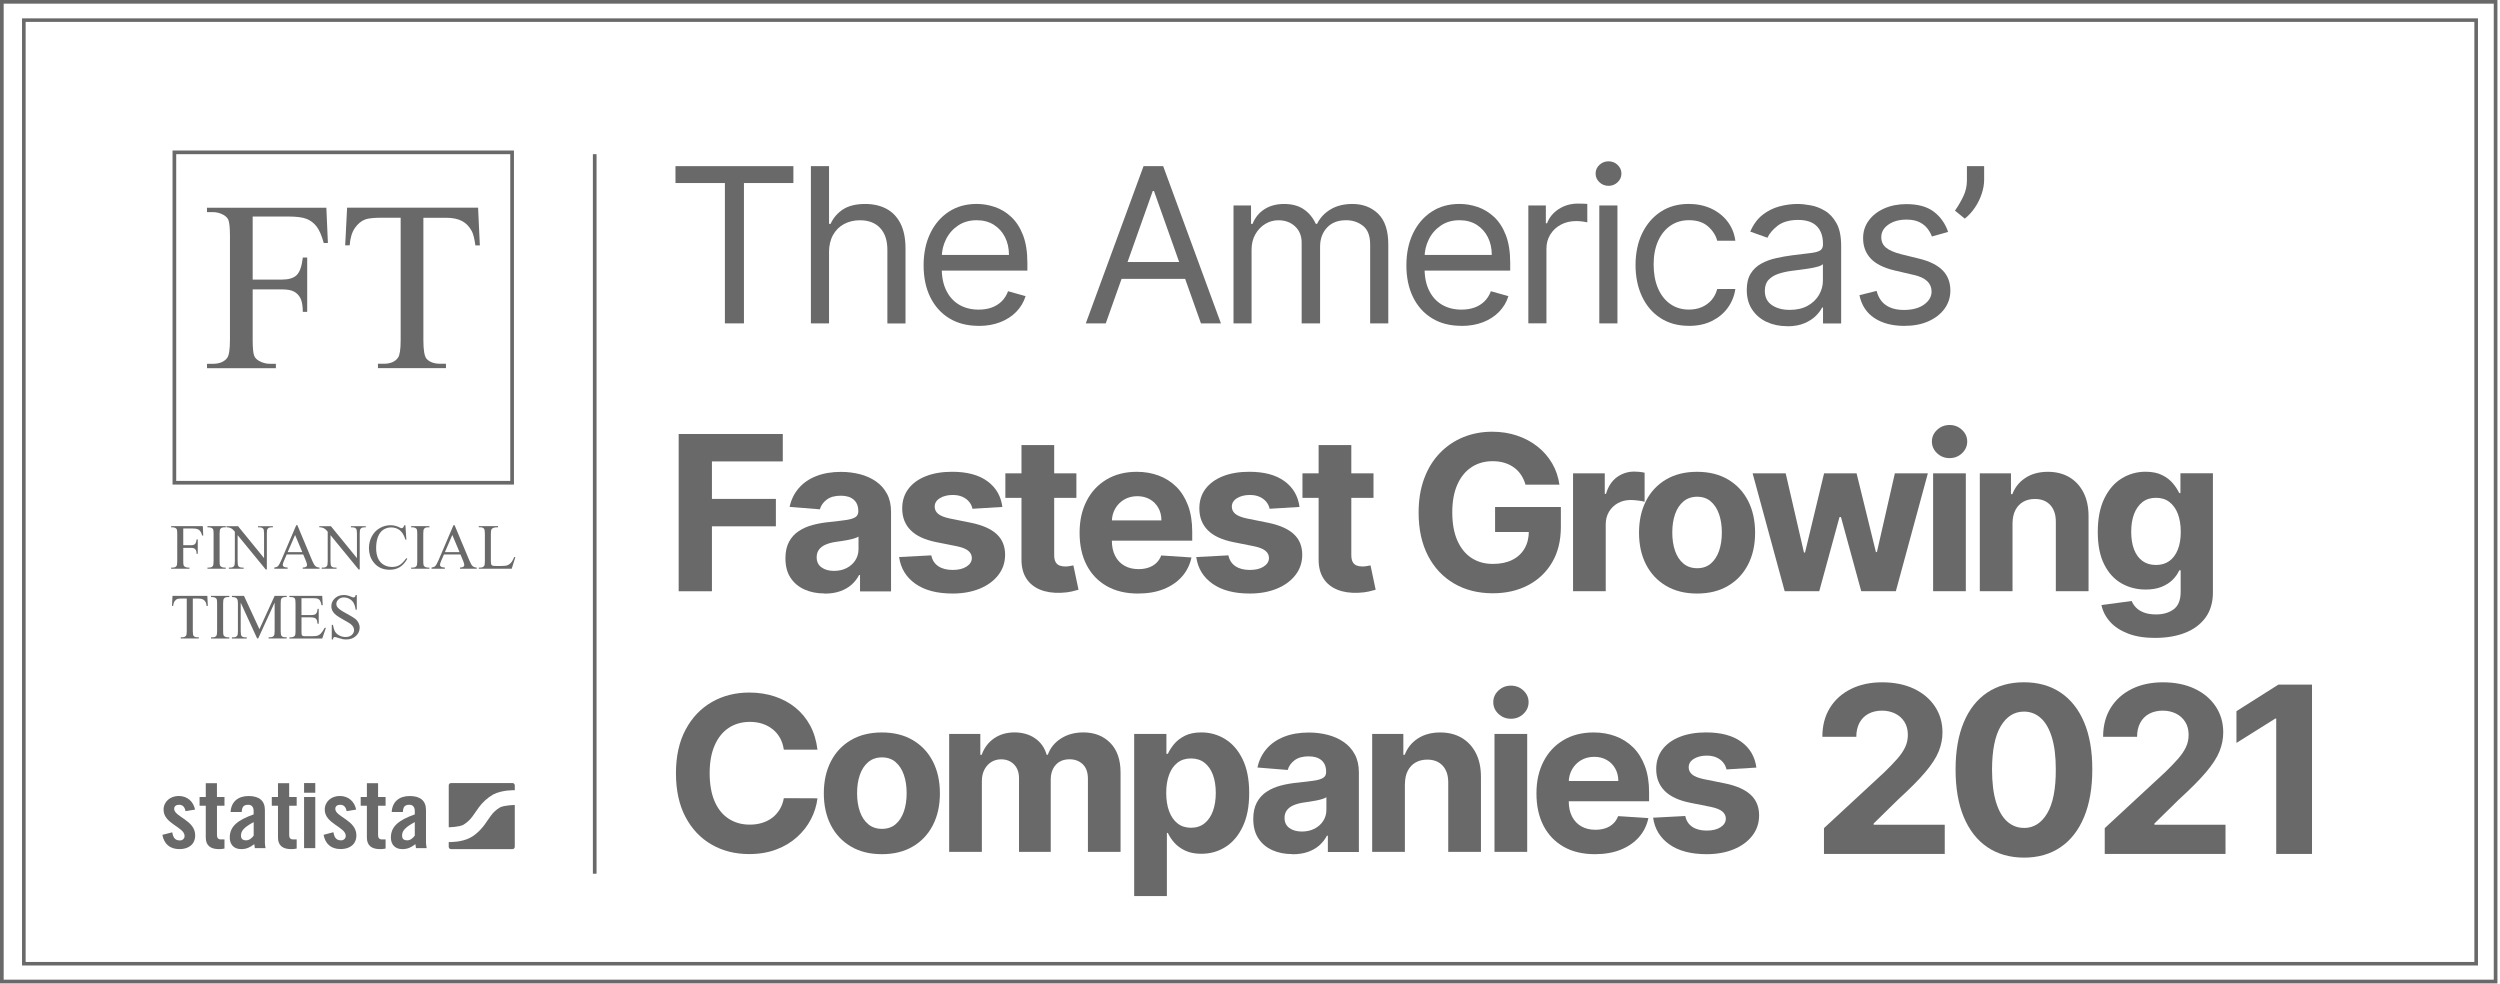 <svg width="681" height="268" viewBox="0 0 681 268" fill="none" xmlns="http://www.w3.org/2000/svg">
<g clip-path="url(#clip0_4432_1041)">
<path d="M68.83 58.98V76.16H76.79C78.62 76.16 79.95 75.76 80.8 74.95C81.65 74.14 82.21 72.55 82.49 70.16H83.68V84.96H82.49C82.47 83.26 82.25 82.02 81.83 81.22C81.41 80.42 80.83 79.83 80.09 79.43C79.35 79.03 78.25 78.83 76.79 78.83H68.83V92.56C68.83 94.77 68.97 96.23 69.25 96.94C69.46 97.48 69.92 97.94 70.6 98.33C71.55 98.85 72.53 99.1 73.57 99.1H75.15V100.29H56.39V99.1H57.94C59.75 99.1 61.06 98.57 61.87 97.52C62.39 96.83 62.64 95.18 62.64 92.56V64.32C62.64 62.11 62.5 60.65 62.22 59.94C62.01 59.4 61.56 58.94 60.9 58.55C59.98 58.03 58.99 57.78 57.93 57.78H56.38V56.59H88.9L89.32 66.2H88.19C87.63 64.16 86.98 62.66 86.24 61.7C85.5 60.74 84.58 60.05 83.5 59.62C82.41 59.19 80.73 58.98 78.46 58.98H68.82H68.83Z" fill="#696969"/>
<path d="M130.23 56.59L130.71 66.84H129.49C129.25 65.04 128.93 63.75 128.52 62.97C127.85 61.72 126.97 60.8 125.86 60.21C124.75 59.62 123.3 59.32 121.49 59.32H115.33V92.71C115.33 95.4 115.62 97.07 116.2 97.74C117.02 98.64 118.27 99.09 119.97 99.09H121.48V100.28H102.95V99.09H104.5C106.35 99.09 107.66 98.53 108.43 97.41C108.9 96.72 109.14 95.15 109.14 92.7V59.31H103.89C101.85 59.31 100.4 59.46 99.54 59.76C98.42 60.17 97.47 60.95 96.67 62.11C95.87 63.27 95.4 64.84 95.25 66.82H94.03L94.55 56.57H130.23V56.59Z" fill="#696969"/>
<path d="M49.92 143.96V148.52H52.03C52.51 148.52 52.87 148.41 53.1 148.2C53.33 147.99 53.48 147.56 53.55 146.93H53.87V150.86H53.55C53.55 150.41 53.49 150.08 53.37 149.87C53.26 149.66 53.1 149.5 52.91 149.39C52.71 149.28 52.42 149.23 52.03 149.23H49.92V152.87C49.92 153.46 49.96 153.85 50.03 154.03C50.09 154.17 50.21 154.29 50.39 154.4C50.64 154.54 50.9 154.61 51.18 154.61H51.6V154.93H46.62V154.61H47.03C47.51 154.61 47.86 154.47 48.07 154.19C48.21 154.01 48.28 153.57 48.28 152.87V145.38C48.28 144.79 48.24 144.4 48.17 144.22C48.11 144.08 48 143.95 47.82 143.85C47.57 143.71 47.31 143.64 47.03 143.64H46.62V143.32H55.25L55.36 145.87H55.06C54.91 145.33 54.74 144.93 54.54 144.68C54.34 144.43 54.1 144.24 53.81 144.13C53.52 144.02 53.08 143.96 52.47 143.96H49.91H49.92Z" fill="#696969"/>
<path d="M61.49 154.61V154.93H56.52V154.61H56.93C57.41 154.61 57.76 154.47 57.97 154.19C58.11 154.01 58.18 153.57 58.18 152.87V145.38C58.18 144.79 58.14 144.4 58.07 144.22C58.01 144.08 57.9 143.95 57.72 143.85C57.47 143.71 57.21 143.64 56.93 143.64H56.52V143.32H61.49V143.64H61.07C60.6 143.64 60.25 143.78 60.03 144.06C59.89 144.24 59.82 144.68 59.82 145.38V152.87C59.82 153.46 59.86 153.85 59.93 154.03C59.99 154.17 60.11 154.29 60.29 154.4C60.54 154.54 60.79 154.61 61.07 154.61H61.49Z" fill="#696969"/>
<path d="M61.69 143.33H64.84L71.93 152.03V145.34C71.93 144.63 71.85 144.18 71.69 144.01C71.48 143.77 71.15 143.65 70.69 143.65H70.29V143.33H74.33V143.65H73.92C73.43 143.65 73.08 143.8 72.88 144.09C72.75 144.27 72.69 144.69 72.69 145.34V155.12H72.38L64.73 145.78V152.92C64.73 153.63 64.81 154.08 64.96 154.25C65.18 154.49 65.51 154.61 65.96 154.61H66.37V154.93H62.33V154.61H62.73C63.23 154.61 63.58 154.46 63.78 154.16C63.9 153.98 63.97 153.56 63.97 152.91V144.84C63.63 144.45 63.38 144.19 63.2 144.06C63.03 143.93 62.77 143.82 62.43 143.71C62.26 143.66 62.01 143.63 61.68 143.63V143.31L61.69 143.33Z" fill="#696969"/>
<path d="M82.59 151.04H78.1L77.31 152.87C77.12 153.32 77.02 153.66 77.02 153.88C77.02 154.06 77.1 154.21 77.27 154.35C77.44 154.48 77.8 154.57 78.36 154.61V154.93H74.71V154.61C75.19 154.52 75.51 154.41 75.65 154.28C75.94 154.01 76.26 153.45 76.62 152.61L80.7 143.06H81L85.04 152.71C85.36 153.49 85.66 153.99 85.93 154.22C86.2 154.45 86.56 154.58 87.04 154.61V154.93H82.46V154.61C82.92 154.59 83.23 154.51 83.4 154.38C83.56 154.25 83.64 154.09 83.64 153.9C83.64 153.65 83.53 153.25 83.3 152.71L82.6 151.04H82.59ZM82.35 150.41L80.38 145.72L78.36 150.41H82.35Z" fill="#696969"/>
<path d="M86.99 143.33H90.14L97.23 152.03V145.34C97.23 144.63 97.15 144.18 96.99 144.01C96.78 143.77 96.45 143.65 95.99 143.65H95.59V143.33H99.63V143.65H99.22C98.73 143.65 98.38 143.8 98.18 144.09C98.05 144.27 97.99 144.69 97.99 145.34V155.12H97.68L90.03 145.78V152.92C90.03 153.63 90.11 154.08 90.26 154.25C90.48 154.49 90.81 154.61 91.26 154.61H91.67V154.93H87.63V154.61H88.03C88.53 154.61 88.88 154.46 89.08 154.16C89.2 153.98 89.27 153.56 89.27 152.91V144.84C88.93 144.45 88.68 144.19 88.5 144.06C88.33 143.93 88.07 143.82 87.73 143.71C87.56 143.66 87.31 143.63 86.98 143.63V143.31L86.99 143.33Z" fill="#696969"/>
<path d="M110.43 143.06L110.7 147H110.43C110.08 145.82 109.57 144.97 108.92 144.45C108.26 143.93 107.48 143.67 106.56 143.67C105.79 143.67 105.09 143.87 104.47 144.26C103.85 144.65 103.36 145.27 103 146.13C102.64 146.99 102.46 148.05 102.46 149.32C102.46 150.37 102.63 151.28 102.96 152.05C103.3 152.82 103.8 153.41 104.48 153.82C105.16 154.23 105.93 154.44 106.79 154.44C107.54 154.44 108.21 154.28 108.78 153.96C109.35 153.64 109.99 153 110.68 152.04L110.95 152.21C110.37 153.24 109.69 154 108.91 154.48C108.13 154.96 107.21 155.2 106.15 155.2C104.23 155.2 102.74 154.49 101.68 153.06C100.89 152 100.5 150.75 100.5 149.31C100.5 148.15 100.76 147.09 101.28 146.12C101.8 145.15 102.51 144.4 103.42 143.87C104.33 143.34 105.32 143.07 106.4 143.07C107.24 143.07 108.07 143.28 108.88 143.69C109.12 143.81 109.29 143.88 109.39 143.88C109.54 143.88 109.68 143.83 109.79 143.72C109.94 143.57 110.04 143.35 110.11 143.08H110.41L110.43 143.06Z" fill="#696969"/>
<path d="M116.97 154.61V154.93H112V154.61H112.41C112.89 154.61 113.24 154.47 113.45 154.19C113.59 154.01 113.66 153.57 113.66 152.87V145.38C113.66 144.79 113.62 144.4 113.55 144.22C113.49 144.08 113.38 143.95 113.2 143.85C112.95 143.71 112.69 143.64 112.41 143.64H112V143.32H116.97V143.64H116.55C116.08 143.64 115.73 143.78 115.51 144.06C115.37 144.24 115.3 144.68 115.3 145.38V152.87C115.3 153.46 115.34 153.85 115.41 154.03C115.47 154.17 115.59 154.29 115.77 154.4C116.02 154.54 116.27 154.61 116.55 154.61H116.97Z" fill="#696969"/>
<path d="M125.42 151.04H120.93L120.14 152.87C119.95 153.32 119.85 153.66 119.85 153.88C119.85 154.06 119.93 154.21 120.1 154.35C120.27 154.48 120.63 154.57 121.19 154.61V154.93H117.54V154.61C118.02 154.52 118.34 154.41 118.48 154.28C118.77 154.01 119.09 153.45 119.45 152.61L123.53 143.06H123.83L127.87 152.71C128.19 153.49 128.49 153.99 128.76 154.22C129.03 154.45 129.39 154.58 129.87 154.61V154.93H125.29V154.61C125.75 154.59 126.06 154.51 126.23 154.38C126.39 154.25 126.47 154.09 126.47 153.9C126.47 153.65 126.36 153.25 126.13 152.71L125.43 151.04H125.42ZM125.18 150.41L123.21 145.72L121.19 150.41H125.18Z" fill="#696969"/>
<path d="M140.1 151.72L140.38 151.78L139.39 154.93H130.41V154.61H130.85C131.34 154.61 131.69 154.45 131.9 154.13C132.02 153.95 132.08 153.53 132.08 152.86V145.37C132.08 144.65 132 144.19 131.84 144.01C131.62 143.76 131.29 143.63 130.85 143.63H130.41V143.31H135.66V143.63C135.04 143.63 134.61 143.68 134.36 143.8C134.11 143.92 133.94 144.07 133.85 144.25C133.76 144.43 133.71 144.87 133.71 145.56V152.85C133.71 153.32 133.76 153.65 133.85 153.82C133.92 153.94 134.02 154.03 134.17 154.09C134.32 154.15 134.76 154.18 135.5 154.18H136.35C137.24 154.18 137.86 154.11 138.22 153.98C138.58 153.85 138.91 153.62 139.2 153.28C139.5 152.95 139.79 152.42 140.09 151.7L140.1 151.72Z" fill="#696969"/>
<path d="M56.48 162.33L56.61 165.05H56.28C56.22 164.57 56.13 164.23 56.02 164.02C55.84 163.69 55.61 163.45 55.31 163.29C55.02 163.13 54.63 163.05 54.15 163.05H52.52V171.91C52.52 172.62 52.6 173.07 52.75 173.24C52.97 173.48 53.3 173.6 53.75 173.6H54.15V173.92H49.23V173.6H49.64C50.13 173.6 50.48 173.45 50.68 173.15C50.81 172.97 50.87 172.55 50.87 171.9V163.04H49.48C48.94 163.04 48.55 163.08 48.32 163.16C48.02 163.27 47.77 163.48 47.56 163.78C47.35 164.09 47.22 164.5 47.18 165.03H46.85L46.99 162.31H56.46L56.48 162.33Z" fill="#696969"/>
<path d="M62.45 173.61V173.93H57.48V173.61H57.89C58.37 173.61 58.72 173.47 58.93 173.19C59.07 173.01 59.14 172.57 59.14 171.87V164.38C59.14 163.79 59.1 163.4 59.03 163.22C58.97 163.08 58.86 162.95 58.68 162.85C58.43 162.71 58.17 162.64 57.89 162.64H57.48V162.32H62.45V162.64H62.03C61.56 162.64 61.21 162.78 60.99 163.06C60.85 163.24 60.78 163.68 60.78 164.38V171.87C60.78 172.46 60.82 172.85 60.89 173.03C60.95 173.17 61.07 173.29 61.25 173.4C61.5 173.54 61.75 173.61 62.03 173.61H62.45Z" fill="#696969"/>
<path d="M70.05 173.93L65.57 164.17V171.92C65.57 172.63 65.65 173.08 65.8 173.25C66.01 173.49 66.34 173.61 66.8 173.61H67.21V173.93H63.17V173.61H63.58C64.07 173.61 64.42 173.46 64.62 173.16C64.75 172.98 64.81 172.56 64.81 171.91V164.33C64.81 163.82 64.75 163.45 64.64 163.22C64.56 163.05 64.41 162.92 64.2 162.8C63.99 162.69 63.64 162.63 63.17 162.63V162.31H66.46L70.67 171.39L74.81 162.31H78.1V162.63H77.7C77.2 162.63 76.85 162.78 76.65 163.07C76.52 163.25 76.46 163.67 76.46 164.32V171.9C76.46 172.61 76.54 173.06 76.7 173.23C76.91 173.47 77.24 173.59 77.7 173.59H78.1V173.91H73.17V173.59H73.58C74.08 173.59 74.42 173.44 74.62 173.14C74.75 172.96 74.81 172.54 74.81 171.89V164.14L70.34 173.9H70.06L70.05 173.93Z" fill="#696969"/>
<path d="M82.12 162.96V167.55H84.67C85.33 167.55 85.77 167.45 86 167.25C86.3 166.99 86.46 166.53 86.5 165.86H86.82V169.9H86.5C86.42 169.34 86.34 168.97 86.26 168.81C86.16 168.61 85.99 168.45 85.76 168.34C85.53 168.23 85.17 168.17 84.68 168.17H82.13V171.99C82.13 172.5 82.15 172.82 82.2 172.93C82.25 173.04 82.33 173.13 82.44 173.2C82.55 173.27 82.77 173.3 83.09 173.3H85.06C85.72 173.3 86.19 173.25 86.49 173.16C86.79 173.07 87.07 172.89 87.35 172.62C87.7 172.27 88.07 171.73 88.44 171.02H88.78L87.78 173.93H78.84V173.61H79.25C79.52 173.61 79.78 173.54 80.03 173.41C80.21 173.32 80.34 173.18 80.4 173C80.47 172.82 80.5 172.44 80.5 171.88V164.34C80.5 163.6 80.43 163.15 80.28 162.98C80.07 162.75 79.73 162.64 79.25 162.64H78.84V162.32H87.78L87.91 164.86H87.58C87.46 164.25 87.33 163.83 87.18 163.6C87.03 163.37 86.82 163.2 86.53 163.08C86.3 163 85.9 162.95 85.32 162.95H82.14L82.12 162.96Z" fill="#696969"/>
<path d="M97.19 162.06V166.07H96.87C96.77 165.3 96.58 164.69 96.32 164.23C96.06 163.77 95.68 163.41 95.19 163.14C94.7 162.87 94.19 162.74 93.67 162.74C93.08 162.74 92.59 162.92 92.2 163.28C91.81 163.64 91.62 164.05 91.62 164.52C91.62 164.87 91.74 165.2 91.99 165.49C92.34 165.92 93.18 166.49 94.51 167.2C95.59 167.78 96.33 168.23 96.73 168.54C97.13 168.85 97.43 169.22 97.65 169.64C97.86 170.06 97.97 170.5 97.97 170.97C97.97 171.85 97.63 172.61 96.95 173.24C96.27 173.88 95.39 174.19 94.32 174.19C93.98 174.19 93.67 174.16 93.37 174.11C93.19 174.08 92.83 173.98 92.27 173.8C91.71 173.62 91.36 173.53 91.21 173.53C91.06 173.53 90.95 173.57 90.87 173.66C90.79 173.75 90.73 173.92 90.69 174.19H90.37V170.21H90.69C90.84 171.04 91.04 171.67 91.29 172.08C91.54 172.49 91.92 172.84 92.44 173.11C92.96 173.38 93.52 173.52 94.14 173.52C94.85 173.52 95.42 173.33 95.83 172.96C96.24 172.58 96.45 172.14 96.45 171.63C96.45 171.34 96.37 171.06 96.21 170.77C96.05 170.48 95.81 170.21 95.48 169.96C95.26 169.79 94.65 169.43 93.66 168.87C92.67 168.31 91.96 167.87 91.54 167.54C91.12 167.21 90.8 166.84 90.59 166.45C90.37 166.05 90.26 165.61 90.26 165.13C90.26 164.3 90.58 163.58 91.22 162.98C91.86 162.38 92.67 162.08 93.66 162.08C94.28 162.08 94.93 162.23 95.62 162.53C95.94 162.67 96.16 162.74 96.3 162.74C96.45 162.74 96.57 162.7 96.66 162.61C96.75 162.52 96.83 162.34 96.89 162.08H97.21L97.19 162.06Z" fill="#696969"/>
<path d="M162 238V42" stroke="#696969"/>
<path d="M680.3 267.87H0V0H680.3V267.87ZM1 266.87H679.3V1H1V266.87Z" fill="#696969"/>
<path d="M184 49.86V45.26H216.12V49.86H202.65V88.09H197.46V49.86H183.99H184Z" fill="#696969"/>
<path d="M225.83 68.77V88.09H220.89V45.26H225.83V60.99H226.25C227 59.33 228.14 58.01 229.65 57.03C231.16 56.05 233.18 55.56 235.7 55.56C237.89 55.56 239.81 56 241.45 56.87C243.1 57.74 244.37 59.07 245.29 60.87C246.2 62.66 246.66 64.94 246.66 67.7V88.11H241.72V68.03C241.72 65.48 241.06 63.5 239.74 62.1C238.42 60.7 236.6 60 234.27 60C232.65 60 231.21 60.34 229.93 61.02C228.65 61.7 227.65 62.7 226.92 64.01C226.19 65.32 225.82 66.91 225.82 68.78L225.83 68.77Z" fill="#696969"/>
<path d="M266.57 88.76C263.47 88.76 260.81 88.07 258.57 86.7C256.33 85.33 254.61 83.4 253.4 80.93C252.19 78.46 251.59 75.57 251.59 72.28C251.59 68.99 252.19 66.09 253.4 63.57C254.61 61.05 256.29 59.09 258.46 57.67C260.63 56.25 263.16 55.55 266.06 55.55C267.73 55.55 269.39 55.83 271.02 56.39C272.65 56.95 274.14 57.85 275.47 59.1C276.8 60.35 277.88 62 278.67 64.05C279.46 66.1 279.86 68.62 279.86 71.62V73.71H255.1V69.44H274.84C274.84 67.63 274.48 66.01 273.76 64.59C273.04 63.17 272.02 62.05 270.71 61.22C269.39 60.4 267.84 59.99 266.06 59.99C264.09 59.99 262.4 60.47 260.97 61.44C259.54 62.41 258.44 63.67 257.68 65.22C256.91 66.77 256.53 68.43 256.53 70.2V73.04C256.53 75.47 256.95 77.52 257.8 79.2C258.64 80.88 259.82 82.16 261.32 83.03C262.82 83.9 264.58 84.34 266.57 84.34C267.87 84.34 269.04 84.16 270.09 83.79C271.14 83.42 272.05 82.86 272.82 82.12C273.59 81.37 274.18 80.44 274.6 79.33L279.37 80.67C278.87 82.29 278.02 83.71 276.84 84.93C275.65 86.15 274.19 87.1 272.45 87.77C270.71 88.45 268.75 88.78 266.57 88.78V88.76Z" fill="#696969"/>
<path d="M301.21 88.09H295.77L311.5 45.26H316.85L332.58 88.09H327.14L314.34 52.03H314.01L301.21 88.09ZM303.21 71.36H325.13V75.96H303.21V71.36Z" fill="#696969"/>
<path d="M336.01 88.09V55.97H340.78V60.99H341.2C341.87 59.28 342.95 57.94 344.44 56.99C345.93 56.03 347.72 55.56 349.82 55.56C351.92 55.56 353.71 56.04 355.12 56.99C356.54 57.95 357.64 59.28 358.43 60.99H358.76C359.58 59.33 360.82 58.01 362.46 57.03C364.11 56.05 366.08 55.56 368.38 55.56C371.25 55.56 373.6 56.46 375.43 58.25C377.26 60.04 378.17 62.83 378.17 66.6V88.1H373.23V66.6C373.23 64.23 372.58 62.54 371.28 61.52C369.98 60.5 368.46 59.99 366.7 59.99C364.44 59.99 362.69 60.67 361.45 62.03C360.21 63.39 359.59 65.11 359.59 67.19V88.1H354.57V66.1C354.57 64.27 353.98 62.8 352.79 61.68C351.6 60.56 350.08 60 348.21 60C346.93 60 345.73 60.34 344.62 61.02C343.51 61.7 342.62 62.65 341.94 63.85C341.26 65.05 340.93 66.45 340.93 68.02V88.1H335.99L336.01 88.09Z" fill="#696969"/>
<path d="M398.08 88.76C394.98 88.76 392.32 88.07 390.08 86.7C387.84 85.33 386.12 83.4 384.91 80.93C383.7 78.46 383.1 75.57 383.1 72.28C383.1 68.99 383.7 66.09 384.91 63.57C386.12 61.05 387.8 59.09 389.97 57.67C392.14 56.25 394.67 55.55 397.57 55.55C399.24 55.55 400.89 55.83 402.53 56.39C404.16 56.95 405.65 57.85 406.99 59.1C408.33 60.35 409.4 62 410.19 64.05C410.98 66.1 411.38 68.62 411.38 71.62V73.71H386.62V69.44H406.36C406.36 67.63 406 66.01 405.28 64.59C404.56 63.17 403.54 62.05 402.23 61.22C400.91 60.4 399.36 59.99 397.58 59.99C395.61 59.99 393.92 60.47 392.49 61.44C391.06 62.41 389.96 63.67 389.2 65.22C388.43 66.77 388.05 68.43 388.05 70.2V73.04C388.05 75.47 388.47 77.52 389.32 79.2C390.16 80.88 391.34 82.16 392.84 83.03C394.34 83.9 396.1 84.34 398.09 84.34C399.39 84.34 400.56 84.16 401.61 83.79C402.66 83.42 403.57 82.86 404.34 82.12C405.11 81.37 405.7 80.44 406.12 79.33L410.89 80.67C410.39 82.29 409.54 83.71 408.36 84.93C407.17 86.15 405.71 87.1 403.97 87.77C402.23 88.45 400.27 88.78 398.09 88.78L398.08 88.76Z" fill="#696969"/>
<path d="M416.32 88.09V55.97H421.09V60.82H421.42C422.01 59.23 423.07 57.94 424.6 56.95C426.13 55.96 427.86 55.46 429.79 55.46C430.15 55.46 430.61 55.46 431.15 55.48C431.69 55.49 432.11 55.52 432.38 55.54V60.56C432.21 60.52 431.83 60.45 431.24 60.36C430.65 60.27 430.02 60.22 429.37 60.22C427.81 60.22 426.42 60.54 425.2 61.19C423.98 61.84 423.02 62.73 422.31 63.87C421.6 65.01 421.25 66.3 421.25 67.75V88.08H416.31L416.32 88.09Z" fill="#696969"/>
<path d="M438.16 50.62C437.2 50.62 436.37 50.29 435.68 49.64C434.99 48.99 434.64 48.2 434.64 47.28C434.64 46.36 434.98 45.57 435.68 44.92C436.38 44.27 437.2 43.94 438.16 43.94C439.12 43.94 439.95 44.27 440.64 44.92C441.33 45.58 441.68 46.36 441.68 47.28C441.68 48.2 441.33 48.99 440.64 49.64C439.95 50.3 439.12 50.62 438.16 50.62ZM435.65 88.09V55.97H440.59V88.09H435.65Z" fill="#696969"/>
<path d="M460.08 88.76C457.07 88.76 454.48 88.05 452.3 86.63C450.12 85.21 448.45 83.25 447.28 80.75C446.11 78.25 445.52 75.4 445.52 72.2C445.52 69 446.12 66.05 447.33 63.55C448.54 61.05 450.22 59.09 452.39 57.67C454.56 56.25 457.09 55.55 459.99 55.55C462.25 55.55 464.28 55.97 466.1 56.8C467.91 57.64 469.4 58.81 470.56 60.31C471.72 61.81 472.44 63.57 472.71 65.58H467.77C467.39 64.12 466.56 62.82 465.27 61.68C463.98 60.54 462.25 59.98 460.07 59.98C458.15 59.98 456.46 60.48 455.02 61.48C453.58 62.48 452.45 63.88 451.65 65.68C450.85 67.49 450.45 69.6 450.45 72.03C450.45 74.46 450.84 76.67 451.63 78.51C452.42 80.35 453.53 81.78 454.98 82.8C456.42 83.82 458.12 84.33 460.07 84.33C461.35 84.33 462.52 84.11 463.56 83.66C464.6 83.21 465.49 82.57 466.22 81.74C466.94 80.9 467.46 79.9 467.77 78.73H472.71C472.43 80.63 471.74 82.33 470.65 83.84C469.56 85.35 468.11 86.55 466.32 87.44C464.53 88.33 462.45 88.77 460.08 88.77V88.76Z" fill="#696969"/>
<path d="M486.77 88.85C484.73 88.85 482.89 88.46 481.23 87.69C479.57 86.92 478.25 85.79 477.28 84.32C476.3 82.85 475.82 81.07 475.82 78.98C475.82 77.14 476.18 75.64 476.91 74.49C477.63 73.34 478.6 72.44 479.82 71.78C481.04 71.12 482.37 70.63 483.85 70.31C485.32 69.98 486.8 69.72 488.29 69.53C490.24 69.28 491.83 69.09 493.05 68.95C494.27 68.82 495.16 68.59 495.73 68.27C496.29 67.95 496.58 67.39 496.58 66.6V66.43C496.58 64.37 496.02 62.76 494.9 61.62C493.78 60.48 492.08 59.91 489.81 59.91C487.54 59.91 485.61 60.43 484.27 61.46C482.93 62.49 481.99 63.59 481.45 64.76L476.77 63.09C477.61 61.14 478.73 59.62 480.13 58.52C481.53 57.43 483.07 56.66 484.73 56.22C486.4 55.78 488.04 55.56 489.65 55.56C490.68 55.56 491.87 55.68 493.22 55.93C494.57 56.17 495.87 56.67 497.13 57.43C498.39 58.18 499.44 59.32 500.28 60.84C501.12 62.36 501.53 64.39 501.53 66.95V88.12H496.59V83.77H496.34C496.01 84.47 495.45 85.21 494.67 86.01C493.89 86.8 492.85 87.48 491.55 88.04C490.25 88.6 488.67 88.88 486.8 88.88L486.77 88.85ZM487.52 84.41C489.47 84.41 491.12 84.03 492.47 83.26C493.81 82.49 494.83 81.5 495.52 80.29C496.21 79.08 496.56 77.8 496.56 76.46V71.94C496.35 72.19 495.89 72.42 495.19 72.62C494.49 72.82 493.68 73 492.76 73.14C491.85 73.29 490.96 73.41 490.1 73.52C489.24 73.63 488.55 73.71 488.02 73.78C486.74 73.95 485.54 74.22 484.43 74.59C483.32 74.96 482.43 75.51 481.75 76.24C481.07 76.97 480.74 77.97 480.74 79.22C480.74 80.93 481.38 82.23 482.65 83.1C483.93 83.97 485.55 84.41 487.51 84.41H487.52Z" fill="#696969"/>
<path d="M530.69 63.17L526.26 64.42C525.98 63.68 525.57 62.96 525.04 62.26C524.5 61.56 523.78 60.97 522.85 60.51C521.93 60.05 520.75 59.82 519.32 59.82C517.35 59.82 515.72 60.27 514.42 61.17C513.12 62.07 512.46 63.21 512.46 64.59C512.46 65.82 512.91 66.79 513.8 67.5C514.69 68.21 516.09 68.8 517.98 69.28L522.75 70.45C525.62 71.15 527.76 72.21 529.17 73.64C530.58 75.07 531.28 76.91 531.28 79.15C531.28 80.99 530.75 82.64 529.7 84.09C528.65 85.54 527.18 86.68 525.3 87.52C523.42 88.36 521.23 88.77 518.73 88.77C515.45 88.77 512.74 88.06 510.59 86.64C508.44 85.22 507.08 83.14 506.51 80.41L511.19 79.24C511.64 80.97 512.48 82.27 513.73 83.13C514.98 83.99 516.61 84.43 518.63 84.43C520.93 84.43 522.76 83.94 524.12 82.96C525.48 81.98 526.16 80.79 526.16 79.42C526.16 78.3 525.77 77.37 524.99 76.61C524.21 75.85 523.01 75.28 521.39 74.91L516.04 73.66C513.1 72.96 510.94 71.88 509.57 70.41C508.2 68.94 507.51 67.09 507.51 64.88C507.51 63.07 508.02 61.46 509.05 60.07C510.07 58.68 511.48 57.58 513.25 56.79C515.03 56 517.05 55.6 519.3 55.6C522.48 55.6 524.98 56.3 526.8 57.69C528.62 59.08 529.91 60.93 530.68 63.21L530.69 63.17Z" fill="#696969"/>
<path d="M540.48 45.26V49.02C540.48 50.16 540.27 51.38 539.86 52.67C539.45 53.96 538.85 55.21 538.06 56.41C537.27 57.62 536.32 58.67 535.21 59.56L532.53 57.38C533.41 56.13 534.17 54.82 534.82 53.46C535.47 52.1 535.79 50.65 535.79 49.1V45.25H540.47L540.48 45.26Z" fill="#696969"/>
<path d="M184.87 161.05V118.22H213.23V125.69H193.93V135.9H211.35V143.37H193.93V161.06H184.87V161.05Z" fill="#696969"/>
<path d="M224.62 161.66C222.57 161.66 220.74 161.3 219.14 160.58C217.54 159.86 216.27 158.8 215.34 157.38C214.41 155.97 213.95 154.2 213.95 152.08C213.95 150.29 214.28 148.8 214.93 147.58C215.58 146.37 216.48 145.39 217.61 144.65C218.74 143.91 220.03 143.35 221.47 142.98C222.91 142.6 224.43 142.34 226.02 142.19C227.89 141.99 229.39 141.81 230.54 141.64C231.68 141.47 232.51 141.2 233.03 140.86C233.55 140.52 233.8 140 233.8 139.31V139.19C233.8 137.87 233.38 136.84 232.56 136.12C231.73 135.39 230.56 135.03 229.04 135.03C227.44 135.03 226.16 135.38 225.21 136.09C224.26 136.8 223.63 137.68 223.33 138.74L215.09 138.07C215.51 136.12 216.33 134.43 217.56 133C218.79 131.57 220.37 130.47 222.32 129.7C224.26 128.93 226.52 128.54 229.09 128.54C230.87 128.54 232.59 128.75 234.22 129.17C235.85 129.59 237.32 130.24 238.59 131.12C239.87 132 240.87 133.12 241.61 134.5C242.35 135.87 242.72 137.51 242.72 139.42V161.09H234.27V156.63H234.02C233.5 157.63 232.81 158.52 231.95 159.28C231.09 160.04 230.05 160.63 228.83 161.06C227.61 161.49 226.22 161.7 224.63 161.7L224.62 161.66ZM227.17 155.51C228.48 155.51 229.64 155.25 230.64 154.73C231.64 154.21 232.43 153.5 233 152.61C233.57 151.72 233.86 150.71 233.86 149.58V146.17C233.58 146.35 233.2 146.51 232.72 146.66C232.24 146.81 231.7 146.94 231.1 147.06C230.5 147.18 229.9 147.28 229.3 147.37C228.7 147.46 228.16 147.54 227.67 147.61C226.62 147.76 225.71 148.01 224.93 148.34C224.15 148.67 223.54 149.12 223.11 149.69C222.68 150.26 222.46 150.96 222.46 151.79C222.46 153 222.9 153.93 223.79 154.56C224.68 155.19 225.8 155.51 227.17 155.51Z" fill="#696969"/>
<path d="M273.06 138.09L264.9 138.59C264.76 137.89 264.46 137.26 264 136.7C263.54 136.14 262.94 135.68 262.19 135.34C261.44 135 260.55 134.83 259.52 134.83C258.14 134.83 256.98 135.12 256.03 135.7C255.08 136.28 254.61 137.05 254.61 138.01C254.61 138.78 254.92 139.43 255.53 139.95C256.14 140.48 257.2 140.91 258.69 141.23L264.5 142.4C267.62 143.04 269.95 144.07 271.49 145.49C273.02 146.91 273.79 148.78 273.79 151.1C273.79 153.21 273.17 155.05 271.94 156.64C270.71 158.23 269.02 159.47 266.88 160.35C264.74 161.23 262.28 161.68 259.49 161.68C255.24 161.68 251.85 160.79 249.34 159.01C246.82 157.23 245.35 154.81 244.92 151.74L253.68 151.28C253.95 152.58 254.59 153.56 255.6 154.24C256.62 154.92 257.92 155.25 259.51 155.25C261.1 155.25 262.33 154.95 263.28 154.34C264.23 153.73 264.72 152.95 264.73 151.99C264.72 151.18 264.37 150.52 263.71 149.99C263.04 149.47 262.01 149.07 260.61 148.79L255.05 147.68C251.91 147.05 249.58 145.97 248.05 144.42C246.52 142.87 245.76 140.9 245.76 138.5C245.76 136.44 246.32 134.66 247.44 133.17C248.56 131.68 250.14 130.53 252.19 129.72C254.23 128.91 256.63 128.51 259.37 128.51C263.43 128.51 266.62 129.37 268.96 131.08C271.3 132.79 272.66 135.13 273.05 138.09H273.06Z" fill="#696969"/>
<path d="M293.21 128.93V135.62H273.86V128.93H293.21ZM278.25 121.23H287.16V151.18C287.16 152 287.29 152.64 287.54 153.09C287.79 153.54 288.14 153.86 288.6 154.04C289.05 154.22 289.58 154.31 290.18 154.31C290.6 154.31 291.02 154.27 291.43 154.19C291.85 154.11 292.17 154.05 292.39 154.01L293.79 160.64C293.34 160.78 292.72 160.94 291.91 161.13C291.1 161.32 290.12 161.43 288.96 161.48C286.81 161.56 284.93 161.28 283.32 160.62C281.71 159.96 280.46 158.95 279.57 157.57C278.68 156.19 278.24 154.45 278.25 152.34V121.22V121.23Z" fill="#696969"/>
<path d="M310.01 161.68C306.71 161.68 303.86 161.01 301.49 159.66C299.11 158.31 297.28 156.4 296 153.93C294.72 151.46 294.08 148.52 294.08 145.14C294.08 141.76 294.72 138.94 296 136.44C297.28 133.94 299.09 132 301.43 130.61C303.77 129.22 306.51 128.52 309.66 128.52C311.78 128.52 313.76 128.86 315.59 129.53C317.42 130.21 319.03 131.22 320.4 132.57C321.77 133.92 322.84 135.62 323.61 137.66C324.38 139.7 324.76 142.09 324.76 144.82V147.27H297.63V141.75H316.37C316.37 140.47 316.09 139.33 315.53 138.34C314.97 137.35 314.2 136.57 313.22 136.01C312.24 135.45 311.1 135.16 309.8 135.16C308.5 135.16 307.25 135.47 306.21 136.09C305.17 136.71 304.36 137.54 303.77 138.58C303.18 139.62 302.88 140.77 302.87 142.04V147.29C302.87 148.88 303.17 150.25 303.76 151.41C304.35 152.57 305.19 153.46 306.28 154.09C307.37 154.72 308.66 155.03 310.15 155.03C311.14 155.03 312.05 154.89 312.87 154.61C313.69 154.33 314.4 153.91 314.98 153.36C315.56 152.81 316.01 152.12 316.32 151.31L324.56 151.85C324.14 153.83 323.29 155.56 322 157.03C320.71 158.5 319.05 159.64 317.02 160.46C314.99 161.28 312.65 161.68 310 161.68H310.01Z" fill="#696969"/>
<path d="M354 138.09L345.84 138.59C345.7 137.89 345.4 137.26 344.94 136.7C344.48 136.14 343.88 135.68 343.13 135.34C342.38 135 341.49 134.83 340.46 134.83C339.08 134.83 337.92 135.12 336.97 135.7C336.02 136.28 335.55 137.05 335.55 138.01C335.55 138.78 335.86 139.43 336.47 139.95C337.08 140.48 338.14 140.91 339.63 141.23L345.44 142.4C348.56 143.04 350.89 144.07 352.43 145.49C353.96 146.91 354.73 148.78 354.73 151.1C354.73 153.21 354.11 155.05 352.88 156.64C351.65 158.23 349.96 159.47 347.82 160.35C345.68 161.23 343.22 161.68 340.43 161.68C336.18 161.68 332.79 160.79 330.28 159.01C327.76 157.23 326.29 154.81 325.86 151.74L334.62 151.28C334.89 152.58 335.53 153.56 336.54 154.24C337.56 154.92 338.86 155.25 340.45 155.25C342.04 155.25 343.27 154.95 344.22 154.34C345.17 153.73 345.66 152.95 345.67 151.99C345.66 151.18 345.31 150.52 344.65 149.99C343.98 149.47 342.95 149.07 341.55 148.79L335.99 147.68C332.85 147.05 330.52 145.97 328.99 144.42C327.46 142.87 326.7 140.9 326.7 138.5C326.7 136.44 327.26 134.66 328.38 133.17C329.5 131.68 331.08 130.53 333.13 129.72C335.17 128.91 337.57 128.51 340.31 128.51C344.37 128.51 347.56 129.37 349.9 131.08C352.24 132.79 353.6 135.13 353.99 138.09H354Z" fill="#696969"/>
<path d="M374.14 128.93V135.62H354.79V128.93H374.14ZM359.19 121.23H368.1V151.18C368.1 152 368.23 152.64 368.48 153.09C368.73 153.54 369.08 153.86 369.54 154.04C369.99 154.22 370.52 154.31 371.12 154.31C371.54 154.31 371.96 154.27 372.37 154.19C372.79 154.11 373.11 154.05 373.33 154.01L374.73 160.64C374.28 160.78 373.66 160.94 372.85 161.13C372.04 161.32 371.06 161.43 369.9 161.48C367.75 161.56 365.87 161.28 364.26 160.62C362.65 159.96 361.4 158.95 360.51 157.57C359.62 156.19 359.18 154.45 359.19 152.34V121.22V121.23Z" fill="#696969"/>
<path d="M415.56 132.06C415.27 131.04 414.86 130.14 414.33 129.35C413.8 128.56 413.16 127.89 412.4 127.34C411.64 126.79 410.78 126.37 409.81 126.07C408.84 125.78 407.77 125.63 406.6 125.63C404.41 125.63 402.49 126.17 400.84 127.26C399.19 128.35 397.9 129.93 396.98 132C396.06 134.07 395.6 136.6 395.6 139.58C395.6 142.56 396.05 145.1 396.96 147.19C397.87 149.28 399.15 150.87 400.81 151.97C402.47 153.07 404.43 153.61 406.69 153.61C408.74 153.61 410.49 153.24 411.95 152.51C413.41 151.78 414.52 150.74 415.3 149.4C416.07 148.06 416.46 146.48 416.46 144.65L418.3 144.92H407.26V138.1H425.18V143.5C425.18 147.26 424.39 150.5 422.8 153.19C421.21 155.89 419.02 157.97 416.23 159.42C413.44 160.88 410.25 161.61 406.65 161.61C402.63 161.61 399.11 160.72 396.07 158.94C393.03 157.16 390.66 154.63 388.97 151.35C387.28 148.07 386.43 144.17 386.43 139.65C386.43 136.18 386.93 133.08 387.95 130.35C388.96 127.62 390.38 125.31 392.21 123.42C394.04 121.52 396.16 120.08 398.59 119.09C401.02 118.1 403.64 117.6 406.47 117.6C408.9 117.6 411.15 117.95 413.25 118.66C415.34 119.36 417.2 120.36 418.82 121.64C420.44 122.92 421.77 124.45 422.8 126.21C423.83 127.97 424.49 129.92 424.79 132.03H415.59L415.56 132.06Z" fill="#696969"/>
<path d="M428.5 161.05V128.93H437.14V134.53H437.47C438.06 132.54 439.04 131.03 440.42 130C441.8 128.98 443.39 128.46 445.19 128.46C445.64 128.46 446.12 128.49 446.63 128.54C447.14 128.59 447.6 128.67 447.99 128.77V136.68C447.57 136.56 446.99 136.44 446.25 136.35C445.51 136.26 444.83 136.2 444.22 136.2C442.91 136.2 441.74 136.48 440.72 137.05C439.7 137.61 438.89 138.4 438.29 139.4C437.69 140.4 437.4 141.56 437.4 142.87V161.04H428.49L428.5 161.05Z" fill="#696969"/>
<path d="M462.28 161.68C459.03 161.68 456.23 160.99 453.86 159.6C451.5 158.21 449.67 156.27 448.39 153.79C447.11 151.3 446.47 148.41 446.47 145.12C446.47 141.83 447.11 138.9 448.39 136.41C449.67 133.92 451.5 131.98 453.86 130.6C456.22 129.21 459.03 128.52 462.28 128.52C465.53 128.52 468.33 129.21 470.7 130.6C473.06 131.99 474.89 133.93 476.17 136.41C477.45 138.9 478.09 141.8 478.09 145.12C478.09 148.44 477.45 151.3 476.17 153.79C474.89 156.28 473.06 158.22 470.7 159.6C468.34 160.99 465.53 161.68 462.28 161.68ZM462.32 154.78C463.8 154.78 465.03 154.36 466.02 153.52C467.01 152.68 467.76 151.52 468.27 150.06C468.78 148.6 469.03 146.93 469.03 145.06C469.03 143.19 468.78 141.52 468.27 140.06C467.76 138.6 467.01 137.44 466.02 136.59C465.03 135.74 463.8 135.31 462.32 135.31C460.84 135.31 459.58 135.74 458.57 136.59C457.56 137.44 456.8 138.6 456.29 140.06C455.78 141.52 455.53 143.19 455.53 145.06C455.53 146.93 455.78 148.59 456.29 150.06C456.8 151.52 457.56 152.68 458.57 153.52C459.58 154.36 460.83 154.78 462.32 154.78Z" fill="#696969"/>
<path d="M486.15 161.05L477.41 128.93H486.42L491.4 150.51H491.69L496.88 128.93H505.73L511 150.39H511.27L516.16 128.93H525.15L516.43 161.05H507L501.48 140.85H501.08L495.56 161.05H486.15Z" fill="#696969"/>
<path d="M531.06 124.79C529.73 124.79 528.6 124.35 527.66 123.46C526.72 122.57 526.25 121.51 526.25 120.27C526.25 119.03 526.72 117.99 527.66 117.1C528.6 116.22 529.73 115.77 531.06 115.77C532.39 115.77 533.52 116.21 534.46 117.1C535.4 117.99 535.87 119.04 535.87 120.27C535.87 121.5 535.4 122.57 534.46 123.46C533.52 124.35 532.39 124.79 531.06 124.79ZM526.58 161.05V128.93H535.49V161.05H526.58Z" fill="#696969"/>
<path d="M548.21 142.48V161.05H539.3V128.93H547.79V134.6H548.17C548.88 132.73 550.07 131.25 551.75 130.16C553.42 129.07 555.45 128.52 557.84 128.52C560.07 128.52 562.02 129.01 563.67 129.98C565.32 130.95 566.62 132.35 567.54 134.15C568.46 135.96 568.92 138.11 568.92 140.6V161.05H560.01V142.19C560.02 140.22 559.52 138.69 558.5 137.58C557.48 136.47 556.08 135.92 554.3 135.92C553.1 135.92 552.04 136.18 551.13 136.69C550.22 137.21 549.51 137.96 549 138.94C548.49 139.92 548.23 141.1 548.22 142.48H548.21Z" fill="#696969"/>
<path d="M587.1 173.77C584.21 173.77 581.74 173.38 579.69 172.59C577.63 171.8 576 170.73 574.79 169.38C573.58 168.03 572.79 166.51 572.43 164.82L580.67 163.71C580.92 164.35 581.32 164.95 581.86 165.51C582.4 166.07 583.13 166.52 584.03 166.86C584.93 167.2 586.03 167.37 587.32 167.37C589.26 167.37 590.86 166.9 592.12 165.96C593.38 165.02 594.01 163.45 594.01 161.24V155.36H593.63C593.24 156.25 592.65 157.1 591.87 157.89C591.09 158.68 590.09 159.33 588.86 159.84C587.63 160.34 586.17 160.59 584.47 160.59C582.06 160.59 579.87 160.03 577.89 158.91C575.92 157.79 574.35 156.07 573.18 153.74C572.01 151.41 571.43 148.48 571.43 144.92C571.43 141.36 572.02 138.24 573.21 135.8C574.4 133.36 575.97 131.53 577.95 130.32C579.93 129.11 582.09 128.5 584.44 128.5C586.24 128.5 587.74 128.8 588.96 129.41C590.18 130.02 591.15 130.77 591.9 131.67C592.65 132.57 593.22 133.45 593.62 134.32H593.95V128.92H602.8V161.36C602.8 164.09 602.13 166.38 600.79 168.22C599.45 170.06 597.6 171.44 595.24 172.37C592.88 173.3 590.16 173.76 587.09 173.76L587.1 173.77ZM587.28 153.9C588.72 153.9 589.93 153.54 590.93 152.82C591.93 152.1 592.69 151.07 593.23 149.72C593.77 148.38 594.04 146.76 594.04 144.88C594.04 143 593.77 141.36 593.25 139.98C592.72 138.59 591.95 137.52 590.95 136.75C589.95 135.98 588.73 135.6 587.29 135.6C585.85 135.6 584.59 135.99 583.59 136.78C582.59 137.57 581.83 138.66 581.31 140.05C580.79 141.44 580.54 143.05 580.54 144.88C580.54 146.71 580.8 148.34 581.32 149.68C581.84 151.03 582.6 152.06 583.6 152.8C584.6 153.53 585.83 153.9 587.29 153.9H587.28Z" fill="#696969"/>
<path d="M222.67 204.21H213.51C213.34 203.03 213 201.97 212.49 201.04C211.97 200.11 211.31 199.32 210.5 198.67C209.69 198.02 208.76 197.51 207.71 197.16C206.66 196.81 205.52 196.64 204.29 196.64C202.07 196.64 200.14 197.19 198.5 198.28C196.85 199.37 195.58 200.96 194.67 203.05C193.76 205.13 193.31 207.66 193.31 210.63C193.31 213.6 193.77 216.25 194.68 218.33C195.59 220.41 196.87 221.98 198.52 223.04C200.17 224.1 202.07 224.63 204.23 224.63C205.44 224.63 206.57 224.47 207.61 224.15C208.65 223.83 209.57 223.36 210.38 222.74C211.19 222.12 211.86 221.36 212.4 220.47C212.94 219.58 213.31 218.56 213.52 217.42L222.68 217.46C222.44 219.43 221.85 221.32 220.91 223.14C219.97 224.96 218.71 226.58 217.12 228.01C215.54 229.44 213.66 230.57 211.47 231.4C209.29 232.23 206.82 232.65 204.08 232.65C200.26 232.65 196.85 231.79 193.84 230.06C190.84 228.33 188.46 225.83 186.73 222.55C185 219.27 184.13 215.31 184.13 210.65C184.13 205.99 185.01 202.01 186.77 198.73C188.53 195.45 190.91 192.95 193.92 191.23C196.93 189.51 200.32 188.65 204.08 188.65C206.56 188.65 208.87 189 210.99 189.7C213.12 190.4 215 191.41 216.65 192.74C218.3 194.07 219.64 195.7 220.68 197.62C221.72 199.54 222.38 201.75 222.68 204.23L222.67 204.21Z" fill="#696969"/>
<path d="M240.22 232.68C236.97 232.68 234.17 231.99 231.8 230.6C229.44 229.21 227.61 227.27 226.33 224.79C225.05 222.3 224.41 219.41 224.41 216.12C224.41 212.83 225.05 209.9 226.33 207.41C227.61 204.92 229.44 202.98 231.8 201.6C234.16 200.21 236.97 199.52 240.22 199.52C243.47 199.52 246.27 200.21 248.64 201.6C251 202.99 252.83 204.93 254.11 207.41C255.39 209.9 256.03 212.8 256.03 216.12C256.03 219.44 255.39 222.3 254.11 224.79C252.83 227.28 251 229.22 248.64 230.6C246.28 231.99 243.47 232.68 240.22 232.68ZM240.26 225.78C241.74 225.78 242.97 225.36 243.96 224.52C244.95 223.68 245.7 222.52 246.21 221.06C246.72 219.6 246.97 217.93 246.97 216.06C246.97 214.19 246.72 212.52 246.21 211.06C245.7 209.6 244.95 208.44 243.96 207.59C242.97 206.74 241.74 206.31 240.26 206.31C238.78 206.31 237.52 206.74 236.51 207.59C235.5 208.44 234.74 209.6 234.23 211.06C233.72 212.52 233.47 214.19 233.47 216.06C233.47 217.93 233.72 219.59 234.23 221.06C234.74 222.52 235.5 223.68 236.51 224.52C237.52 225.36 238.77 225.78 240.26 225.78Z" fill="#696969"/>
<path d="M258.55 232.05V199.93H267.04V205.6H267.42C268.09 203.72 269.2 202.23 270.77 201.14C272.34 200.05 274.2 199.51 276.37 199.51C278.54 199.51 280.45 200.06 282 201.15C283.55 202.24 284.58 203.73 285.1 205.59H285.43C286.08 203.75 287.27 202.27 289 201.17C290.72 200.06 292.76 199.51 295.12 199.51C298.12 199.51 300.55 200.46 302.43 202.36C304.31 204.26 305.24 206.96 305.24 210.44V232.04H296.35V212.19C296.35 210.41 295.88 209.07 294.93 208.17C293.98 207.28 292.8 206.83 291.37 206.83C289.75 206.83 288.49 207.34 287.58 208.37C286.67 209.39 286.22 210.74 286.22 212.42V232.04H277.58V212C277.58 210.42 277.13 209.17 276.23 208.24C275.33 207.31 274.15 206.84 272.69 206.84C271.7 206.84 270.81 207.09 270.02 207.58C269.23 208.08 268.61 208.77 268.15 209.65C267.69 210.54 267.46 211.57 267.46 212.76V232.04H258.55V232.05Z" fill="#696969"/>
<path d="M308.95 244.1V199.93H317.73V205.33H318.13C318.52 204.47 319.09 203.58 319.83 202.68C320.58 201.78 321.55 201.03 322.76 200.42C323.97 199.81 325.47 199.51 327.27 199.51C329.61 199.51 331.77 200.12 333.75 201.34C335.73 202.56 337.31 204.39 338.5 206.84C339.69 209.29 340.28 212.35 340.28 216.03C340.28 219.71 339.7 222.64 338.55 225.1C337.4 227.56 335.84 229.42 333.87 230.68C331.9 231.94 329.69 232.57 327.25 232.57C325.52 232.57 324.05 232.28 322.85 231.71C321.64 231.14 320.66 230.42 319.89 229.55C319.12 228.68 318.54 227.8 318.13 226.9H317.86V244.09H308.95V244.1ZM317.68 215.99C317.68 217.9 317.94 219.57 318.47 220.99C319 222.41 319.77 223.52 320.77 224.3C321.77 225.09 322.99 225.48 324.43 225.48C325.87 225.48 327.11 225.08 328.11 224.28C329.11 223.48 329.88 222.36 330.4 220.93C330.92 219.5 331.18 217.85 331.18 215.98C331.18 214.11 330.92 212.49 330.41 211.09C329.89 209.68 329.13 208.58 328.13 207.79C327.13 207 325.89 206.6 324.43 206.6C322.97 206.6 321.76 206.98 320.76 207.75C319.76 208.52 319 209.6 318.47 211.01C317.94 212.42 317.68 214.08 317.68 215.99Z" fill="#696969"/>
<path d="M352.06 232.66C350.01 232.66 348.18 232.3 346.58 231.58C344.98 230.86 343.71 229.8 342.78 228.38C341.85 226.97 341.39 225.2 341.39 223.08C341.39 221.29 341.72 219.8 342.37 218.58C343.02 217.37 343.92 216.39 345.05 215.65C346.18 214.91 347.47 214.35 348.91 213.98C350.35 213.6 351.87 213.34 353.46 213.19C355.33 212.99 356.83 212.81 357.98 212.64C359.12 212.47 359.95 212.2 360.47 211.86C360.99 211.52 361.24 211 361.24 210.31V210.19C361.24 208.87 360.82 207.84 360 207.12C359.17 206.39 358 206.03 356.48 206.03C354.88 206.03 353.6 206.38 352.65 207.09C351.7 207.8 351.07 208.68 350.77 209.74L342.53 209.07C342.95 207.12 343.77 205.43 345 204C346.23 202.57 347.81 201.47 349.76 200.7C351.7 199.93 353.96 199.54 356.53 199.54C358.31 199.54 360.03 199.75 361.66 200.17C363.29 200.59 364.76 201.24 366.03 202.12C367.31 203 368.31 204.12 369.05 205.5C369.79 206.87 370.16 208.51 370.16 210.42V232.09H361.71V227.63H361.46C360.94 228.63 360.25 229.52 359.39 230.28C358.53 231.04 357.49 231.63 356.27 232.06C355.05 232.49 353.66 232.7 352.07 232.7L352.06 232.66ZM354.62 226.51C355.93 226.51 357.09 226.25 358.09 225.73C359.09 225.21 359.88 224.5 360.45 223.61C361.02 222.72 361.31 221.71 361.31 220.58V217.17C361.03 217.35 360.65 217.51 360.17 217.66C359.69 217.81 359.15 217.94 358.55 218.06C357.95 218.18 357.35 218.28 356.75 218.37C356.15 218.46 355.61 218.54 355.12 218.61C354.07 218.76 353.16 219.01 352.38 219.34C351.6 219.67 350.99 220.12 350.56 220.69C350.13 221.26 349.91 221.96 349.91 222.79C349.91 224 350.35 224.93 351.24 225.56C352.13 226.19 353.25 226.51 354.62 226.51Z" fill="#696969"/>
<path d="M382.69 213.48V232.05H373.78V199.93H382.27V205.6H382.65C383.36 203.73 384.55 202.25 386.23 201.16C387.9 200.07 389.93 199.52 392.32 199.52C394.55 199.52 396.5 200.01 398.16 200.98C399.82 201.96 401.11 203.35 402.03 205.15C402.95 206.95 403.41 209.11 403.41 211.6V232.05H394.5V213.19C394.51 211.22 394.01 209.69 392.99 208.58C391.97 207.47 390.57 206.92 388.79 206.92C387.59 206.92 386.53 207.18 385.62 207.69C384.71 208.21 384 208.96 383.49 209.94C382.98 210.92 382.72 212.1 382.71 213.48H382.69Z" fill="#696969"/>
<path d="M411.58 195.79C410.25 195.79 409.12 195.35 408.18 194.46C407.24 193.57 406.77 192.51 406.77 191.27C406.77 190.03 407.24 188.99 408.18 188.1C409.12 187.22 410.25 186.77 411.58 186.77C412.91 186.77 414.04 187.21 414.98 188.1C415.92 188.99 416.39 190.04 416.39 191.27C416.39 192.5 415.92 193.57 414.98 194.46C414.04 195.35 412.91 195.79 411.58 195.79ZM407.1 232.05V199.93H416.01V232.05H407.1Z" fill="#696969"/>
<path d="M434.46 232.68C431.16 232.68 428.31 232.01 425.94 230.66C423.57 229.31 421.73 227.4 420.45 224.93C419.17 222.46 418.53 219.52 418.53 216.14C418.53 212.76 419.17 209.94 420.45 207.44C421.73 204.94 423.54 203 425.88 201.61C428.21 200.22 430.96 199.52 434.11 199.52C436.23 199.52 438.21 199.86 440.04 200.53C441.87 201.21 443.48 202.22 444.85 203.57C446.22 204.92 447.29 206.62 448.06 208.66C448.83 210.7 449.21 213.09 449.21 215.82V218.27H422.09V212.75H440.83C440.83 211.47 440.55 210.33 439.99 209.34C439.43 208.35 438.66 207.57 437.68 207.01C436.7 206.45 435.56 206.16 434.26 206.16C432.96 206.16 431.71 206.47 430.67 207.09C429.63 207.71 428.82 208.54 428.23 209.58C427.64 210.62 427.34 211.77 427.33 213.04V218.29C427.33 219.88 427.63 221.25 428.22 222.41C428.81 223.57 429.65 224.46 430.74 225.09C431.83 225.72 433.12 226.03 434.61 226.03C435.6 226.03 436.51 225.89 437.33 225.61C438.15 225.33 438.86 224.91 439.44 224.36C440.02 223.81 440.47 223.12 440.78 222.31L449.02 222.85C448.6 224.83 447.75 226.56 446.46 228.03C445.17 229.5 443.51 230.64 441.48 231.46C439.45 232.28 437.11 232.68 434.46 232.68Z" fill="#696969"/>
<path d="M478.45 209.09L470.29 209.59C470.15 208.89 469.85 208.26 469.39 207.7C468.93 207.14 468.33 206.68 467.58 206.34C466.83 206 465.95 205.83 464.91 205.83C463.53 205.83 462.37 206.12 461.42 206.7C460.47 207.28 460 208.05 460 209.01C460 209.78 460.31 210.43 460.92 210.95C461.53 211.48 462.59 211.91 464.08 212.23L469.89 213.4C473.01 214.04 475.34 215.07 476.88 216.49C478.41 217.91 479.18 219.78 479.18 222.1C479.18 224.21 478.56 226.05 477.33 227.64C476.1 229.23 474.41 230.47 472.27 231.35C470.13 232.23 467.67 232.68 464.88 232.68C460.63 232.68 457.24 231.79 454.73 230.01C452.22 228.23 450.74 225.81 450.31 222.74L459.07 222.28C459.33 223.58 459.98 224.56 460.99 225.24C462.01 225.92 463.31 226.25 464.9 226.25C466.49 226.25 467.72 225.95 468.67 225.34C469.62 224.73 470.11 223.95 470.12 222.99C470.11 222.18 469.76 221.52 469.09 220.99C468.42 220.47 467.39 220.07 466 219.79L460.44 218.68C457.3 218.05 454.97 216.97 453.44 215.42C451.91 213.87 451.15 211.9 451.15 209.5C451.15 207.44 451.71 205.66 452.83 204.17C453.95 202.68 455.54 201.53 457.58 200.72C459.62 199.91 462.02 199.51 464.76 199.51C468.82 199.51 472.01 200.37 474.35 202.08C476.68 203.79 478.05 206.13 478.44 209.09H478.45Z" fill="#696969"/>
<path d="M496.85 232.61V225.58L513.27 210.38C514.67 209.03 515.84 207.81 516.79 206.73C517.74 205.65 518.47 204.59 518.96 203.54C519.46 202.5 519.7 201.37 519.7 200.15C519.7 198.8 519.39 197.63 518.78 196.65C518.16 195.67 517.32 194.91 516.26 194.38C515.19 193.85 513.99 193.58 512.64 193.58C511.29 193.58 510 193.87 508.95 194.44C507.9 195.01 507.09 195.83 506.52 196.89C505.95 197.96 505.66 199.22 505.66 200.7H496.41C496.41 197.68 497.09 195.06 498.46 192.84C499.83 190.62 501.74 188.9 504.2 187.68C506.66 186.46 509.5 185.86 512.71 185.86C515.92 185.86 518.89 186.44 521.35 187.61C523.8 188.77 525.71 190.38 527.08 192.44C528.45 194.5 529.13 196.85 529.13 199.51C529.13 201.25 528.79 202.97 528.11 204.67C527.43 206.37 526.21 208.25 524.47 210.31C522.73 212.37 520.27 214.85 517.11 217.73L510.38 224.33V224.65H529.75V232.62H496.87L496.85 232.61Z" fill="#696969"/>
<path d="M551.33 233.62C547.46 233.6 544.13 232.65 541.34 230.76C538.56 228.87 536.42 226.13 534.92 222.54C533.43 218.95 532.69 214.64 532.7 209.59C532.7 204.56 533.45 200.28 534.94 196.73C536.43 193.19 538.57 190.49 541.36 188.63C544.15 186.78 547.47 185.85 551.32 185.85C555.17 185.85 558.5 186.78 561.28 188.64C564.07 190.5 566.21 193.2 567.71 196.74C569.21 200.28 569.95 204.56 569.94 209.59C569.94 214.65 569.19 218.97 567.7 222.56C566.21 226.15 564.07 228.89 561.29 230.78C558.51 232.67 555.19 233.62 551.31 233.62H551.33ZM551.33 225.54C553.97 225.54 556.08 224.21 557.66 221.55C559.24 218.89 560.02 214.91 560 209.59C560 206.09 559.64 203.18 558.93 200.85C558.22 198.52 557.21 196.77 555.91 195.6C554.61 194.43 553.08 193.84 551.33 193.84C548.7 193.84 546.6 195.15 545.02 197.78C543.44 200.41 542.65 204.34 542.63 209.58C542.63 213.12 542.99 216.08 543.7 218.44C544.41 220.8 545.42 222.58 546.73 223.75C548.04 224.93 549.57 225.52 551.32 225.52L551.33 225.54Z" fill="#696969"/>
<path d="M573.33 232.61V225.58L589.75 210.38C591.15 209.03 592.32 207.81 593.27 206.73C594.22 205.65 594.95 204.59 595.44 203.54C595.94 202.5 596.18 201.37 596.18 200.15C596.18 198.8 595.87 197.63 595.26 196.65C594.64 195.67 593.8 194.91 592.74 194.38C591.67 193.85 590.47 193.58 589.12 193.58C587.77 193.58 586.48 193.87 585.43 194.44C584.38 195.01 583.57 195.83 583 196.89C582.43 197.96 582.14 199.22 582.14 200.7H572.89C572.89 197.68 573.57 195.06 574.94 192.84C576.31 190.62 578.22 188.9 580.68 187.68C583.14 186.46 585.98 185.86 589.19 185.86C592.4 185.86 595.37 186.44 597.83 187.61C600.28 188.77 602.19 190.38 603.56 192.44C604.93 194.5 605.61 196.85 605.61 199.51C605.61 201.25 605.27 202.97 604.59 204.67C603.91 206.37 602.69 208.25 600.95 210.31C599.21 212.37 596.75 214.85 593.59 217.73L586.86 224.33V224.65H606.23V232.62H573.35L573.33 232.61Z" fill="#696969"/>
<path d="M629.79 186.49V232.61H620.04V195.75H619.77L609.21 202.37V193.72L620.63 186.49H629.8H629.79Z" fill="#696969"/>
<path d="M82.83 213.302V215.945H85.883V213.302H82.83ZM56.054 213.336V217.094H54.365V219.481H56.054V228.161C56.054 230.303 57.333 231.298 59.621 231.298C60.135 231.317 60.65 231.265 61.148 231.144V228.654H60.14C59.432 228.654 59.103 228.226 59.103 227.514V219.481H61.148V217.094H59.094V213.336H56.054ZM75.723 213.336V217.094H74.034V219.481H75.723V228.161C75.723 230.303 77.002 231.298 79.29 231.298C79.804 231.317 80.318 231.265 80.817 231.144V228.654H79.813C79.105 228.654 78.776 228.226 78.776 227.514V219.481H80.817V217.094H78.772V213.336H75.723ZM99.94 213.336V217.094H98.251V219.481H99.94V228.161C99.94 230.303 101.22 231.298 103.508 231.298C104.022 231.317 104.536 231.265 105.035 231.144V228.654H104.025C103.318 228.654 102.99 228.226 102.99 227.514V219.481H105.034V217.094H102.99V213.336H99.94ZM48.663 216.823C46.358 216.837 44.556 218.366 44.556 220.586C44.556 224.395 50.28 225.299 50.28 227.711C50.295 228.051 50.155 228.38 49.895 228.613C49.637 228.847 49.285 228.964 48.929 228.932C47.542 228.932 47.105 227.891 46.916 226.726L44.231 227.411C44.682 229.845 46.222 231.298 48.889 231.298C51.37 231.298 53.167 230.012 53.167 227.54C53.167 223.392 47.447 222.514 47.447 220.333C47.447 219.609 47.992 219.219 48.798 219.219C49.781 219.219 50.325 219.845 50.542 220.959L53.131 220.53C52.681 218.353 51.059 216.823 48.663 216.823ZM92.55 216.823C90.257 216.823 88.46 218.353 88.46 220.556C88.46 224.365 94.18 225.269 94.18 227.681C94.195 228.021 94.054 228.35 93.795 228.583C93.537 228.818 93.184 228.934 92.829 228.903C91.442 228.903 91.027 227.861 90.811 226.696L88.145 227.399C88.595 229.832 90.131 231.285 92.802 231.285C95.279 231.285 97.081 229.999 97.081 227.527C97.054 223.392 91.333 222.514 91.333 220.333C91.333 219.609 91.874 219.219 92.685 219.219C93.666 219.219 94.212 219.845 94.428 220.959L97.017 220.53C96.567 218.353 94.946 216.823 92.55 216.823ZM67.715 216.837C64.882 216.837 62.972 218.366 62.81 221.19H65.851C65.909 219.999 66.206 219.219 67.593 219.219C68.602 219.219 69.093 219.845 69.093 221.01V221.837C64.707 223.418 62.585 225.102 62.585 228.161C62.585 229.948 63.617 231.298 65.688 231.298C67.161 231.298 68.111 230.831 69.255 229.948C69.282 230.286 69.395 230.651 69.422 231.037H72.336C72.239 230.557 72.178 230.071 72.156 229.584V220.62C72.156 218.079 70.548 216.837 67.715 216.837ZM111.597 216.837C108.764 216.837 106.858 218.366 106.696 221.19H109.746C109.8 219.999 110.101 219.219 111.488 219.219C112.497 219.219 112.989 219.845 112.989 221.01V221.837C108.602 223.418 106.476 225.102 106.476 228.161C106.476 229.948 107.512 231.298 109.584 231.298C111.052 231.298 112.006 230.831 113.15 229.948C113.177 230.286 113.286 230.651 113.313 231.037H116.231C116.129 230.55 116.064 230.058 116.038 229.562V220.62C116.038 218.079 114.43 216.837 111.597 216.837ZM82.83 217.094V231.036H85.883V217.094H82.83ZM69.102 223.937V227.617C68.584 228.315 67.904 228.903 67.058 228.903C66.156 228.903 65.643 228.538 65.643 227.617C65.643 226.4 66.323 225.44 69.102 223.937ZM112.989 223.937V227.617C112.471 228.315 111.79 228.903 110.943 228.903C110.02 228.903 109.529 228.538 109.529 227.617C109.529 226.4 110.21 225.44 112.989 223.937Z" fill="#696969"/>
<path d="M122.867 213.302C122.699 213.302 122.539 213.368 122.421 213.486C122.302 213.605 122.236 213.765 122.236 213.932V225.344H122.326C122.326 225.344 125.038 225.293 126.187 224.689C127.174 224.109 128.028 223.33 128.693 222.4L129.371 221.445L129.586 221.14C129.611 221.11 129.723 220.948 129.787 220.853C129.852 220.759 130.13 220.365 130.401 219.97C131.452 218.519 132.799 217.308 134.352 216.413C136.858 215.127 140.179 215.256 140.179 215.256H140.23V213.97C140.241 213.797 140.18 213.626 140.06 213.5C139.941 213.373 139.774 213.302 139.6 213.302H122.867ZM140.226 219.263C140.173 219.277 140.118 219.284 140.063 219.285C140.063 219.285 137.356 219.336 136.193 219.945C135.207 220.522 134.353 221.3 133.688 222.229L133.023 223.189C132.924 223.326 132.829 223.463 132.804 223.493L132.602 223.78L131.988 224.663C131.988 224.663 130.354 227.02 128.037 228.221C125.634 229.468 122.489 229.386 122.231 229.377V230.663C122.23 230.832 122.295 230.994 122.413 231.114C122.532 231.234 122.694 231.302 122.862 231.302H139.596C139.763 231.302 139.923 231.235 140.041 231.117C140.16 230.999 140.226 230.839 140.226 230.672V219.263Z" fill="#696969"/>
<rect x="47.5" y="41.5" width="92" height="90" stroke="#696969"/>
<path d="M675 263H6V5H675V263ZM6.983 262.037H674.017V5.963H6.983V262.037Z" fill="#696969"/>
</g>
<defs>
<clipPath id="clip0_4432_1041">
<rect width="680.3" height="267.87" fill="white"/>
</clipPath>
</defs>
</svg>
